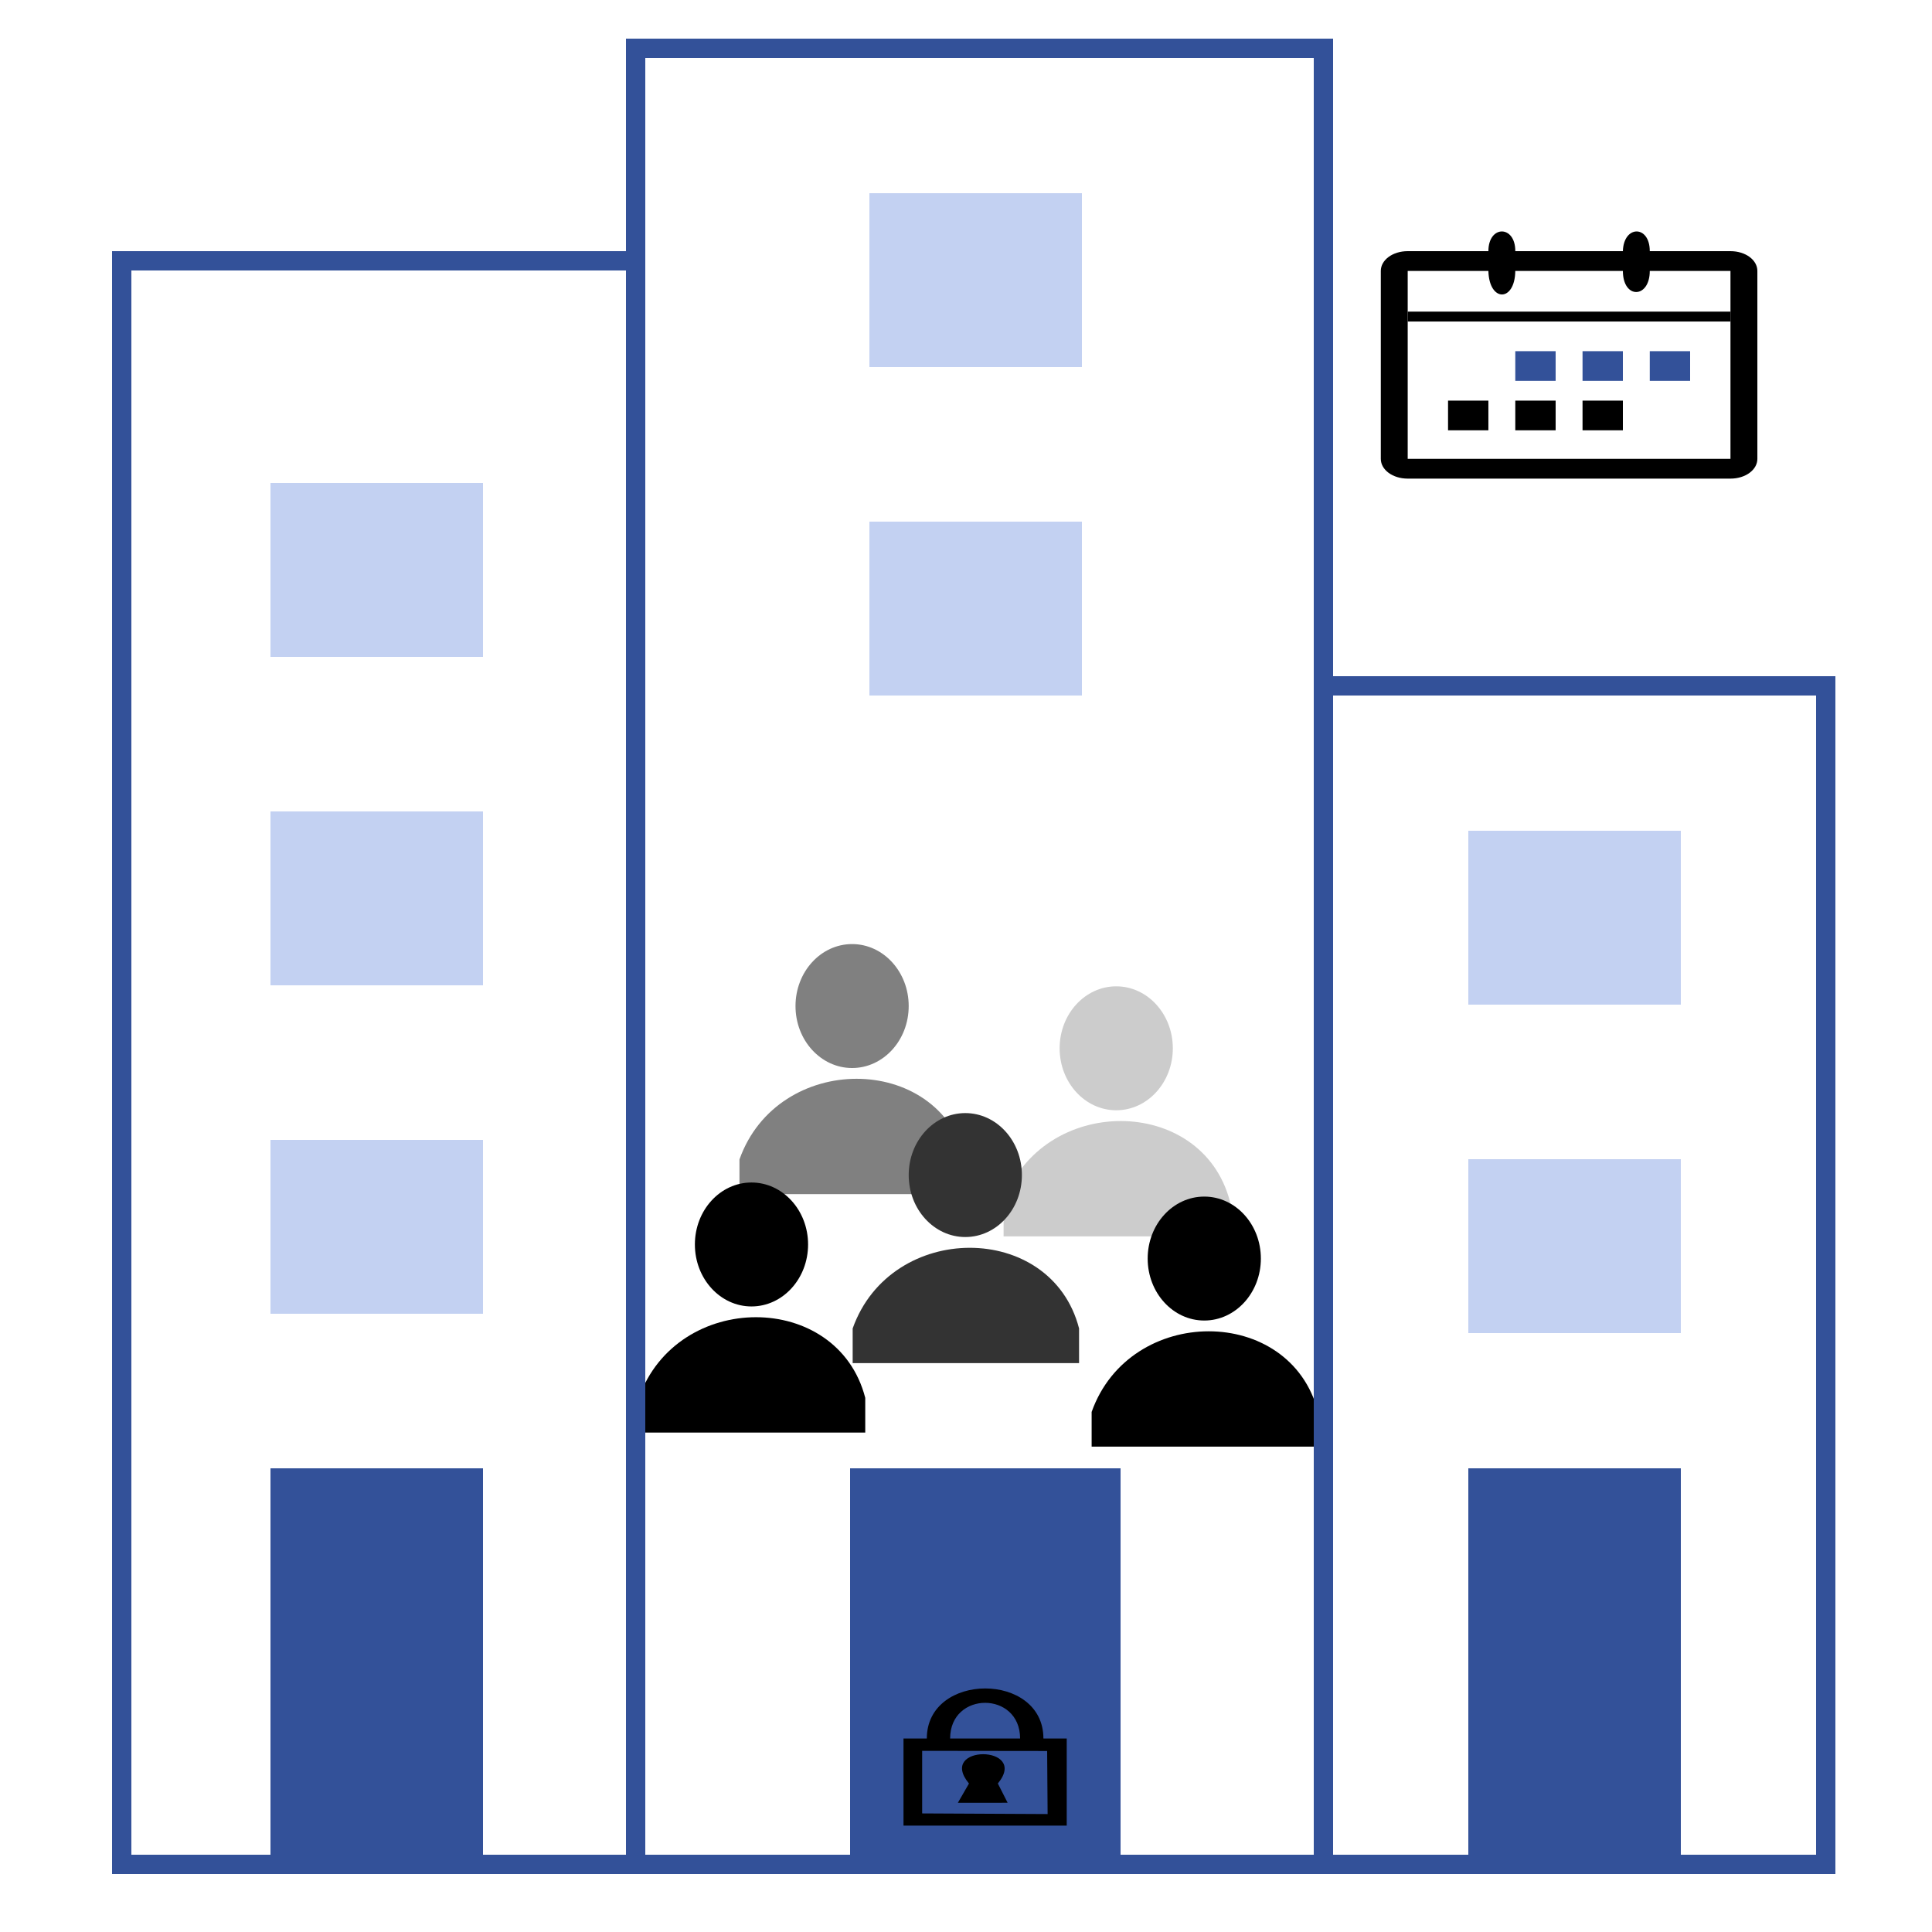 <?xml version="1.0" encoding="UTF-8" standalone="no"?>
<svg
   xmlns:osb="http://www.openswatchbook.org/uri/2009/osb"
   xmlns:dc="http://purl.org/dc/elements/1.1/"
   xmlns:cc="http://creativecommons.org/ns#"
   xmlns:rdf="http://www.w3.org/1999/02/22-rdf-syntax-ns#"
   xmlns:svg="http://www.w3.org/2000/svg"
   xmlns="http://www.w3.org/2000/svg"
   xmlns:sodipodi="http://sodipodi.sourceforge.net/DTD/sodipodi-0.dtd"
   xmlns:inkscape="http://www.inkscape.org/namespaces/inkscape"
   version="1.1"
   viewBox="0 0 1000 1000"
   id="svg899"
   sodipodi:docname="organization.svg"
   inkscape:version="1.0.2-2 (e86c870879, 2021-01-15)">
  <defs
     id="defs903">
    <linearGradient
       id="linearGradient24210"
       osb:paint="solid">
      <stop
         style="stop-color:#000000;stop-opacity:1;"
         offset="0"
         id="stop24208" />
    </linearGradient>
    <linearGradient
       id="linearGradient24204"
       osb:paint="solid">
      <stop
         style="stop-color:#7d1616;stop-opacity:1;"
         offset="0"
         id="stop24202" />
    </linearGradient>
    <linearGradient
       id="linearGradient24194"
       osb:paint="solid">
      <stop
         style="stop-color:#000000;stop-opacity:1;"
         offset="0"
         id="stop24192" />
    </linearGradient>
    <linearGradient
       id="linearGradient24186"
       osb:paint="solid">
      <stop
         style="stop-color:#000000;stop-opacity:1;"
         offset="0"
         id="stop24184" />
    </linearGradient>
    <linearGradient
       inkscape:swatch="solid"
       id="linearGradient10206">
      <stop
         id="stop10204"
         offset="0"
         style="stop-color:#7d1616;stop-opacity:1;" />
    </linearGradient>
    <pattern
       patternUnits="userSpaceOnUse"
       width="841.758"
       height="551.123"
       patternTransform="translate(-788.192,385.261)"
       id="pattern14844">
      <path
         d="M 362.647,0.101 56.675,3.186 c -18.753,0.189 -18.58,17.357 -18.58,17.357 0,0 0.357,133.31 2.85,184.793 0.745,15.142 17.899,12.949 17.899,12.949 l 113.506,-1.145 0.377,37.365 L 0,256.246 l 2.973,294.877 35.532,-0.358 -0.682,-67.66 765.919,-7.723 0.509,50.493 37.506,-0.378 -2.81,-278.719 -12.831,0.129 -0.173,-17.167 -70.081,0.404 0.183,18.177 -80.94,0.311 C 673.211,90.087 441.519,88.384 443.169,251.98 l -195.428,1.971 -0.377,-37.365 117.451,-1.487 c 13.821,0.164 13.686,-13.267 13.686,-13.267 L 376.638,17.028 C 376.465,-0.139 362.646,3.5553938e-5 362.646,3.5553938e-5 Z M 209.712,6.693 c 12.83,-0.23 12.913,7.949 0.18,8.078 -12.732,0.128 -12.913,-7.949 -0.18,-8.078 z M 57.835,20.344 362.821,17.268 364.684,202.071 59.698,205.147 Z M 658.335,249.608 460.933,251.599 C 461.563,118.278 656.95,112.268 658.335,249.608 Z m -460.323,-32.727 24.675,-0.249 0.377,37.365 -24.675,0.249 z m -161.146,73.332 765.949,-4.694 1.527,151.478 -765.929,6.713 z"
         id="path13727"
         style="stroke-width:0.998"
         inkscape:transform-center-x="-593.52427"
         inkscape:transform-center-y="46.769267" />
    </pattern>
    <pattern
       patternUnits="userSpaceOnUse"
       width="841.758"
       height="551.123"
       patternTransform="translate(-788.192,385.261)"
       id="pattern14844-1">
      <path
         d="M 362.647,0.101 56.675,3.186 c -18.753,0.189 -18.58,17.357 -18.58,17.357 0,0 0.357,133.31 2.85,184.793 0.745,15.142 17.899,12.949 17.899,12.949 l 113.506,-1.145 0.377,37.365 L 0,256.246 l 2.973,294.877 35.532,-0.358 -0.682,-67.66 765.919,-7.723 0.509,50.493 37.506,-0.378 -2.81,-278.719 -12.831,0.129 -0.173,-17.167 -70.081,0.404 0.183,18.177 -80.94,0.311 C 673.211,90.087 441.519,88.384 443.169,251.98 l -195.428,1.971 -0.377,-37.365 117.451,-1.487 c 13.821,0.164 13.686,-13.267 13.686,-13.267 L 376.638,17.028 C 376.465,-0.139 362.646,3.5553938e-5 362.646,3.5553938e-5 Z M 209.712,6.693 c 12.83,-0.23 12.913,7.949 0.18,8.078 -12.732,0.128 -12.913,-7.949 -0.18,-8.078 z M 57.835,20.344 362.821,17.268 364.684,202.071 59.698,205.147 Z M 658.335,249.608 460.933,251.599 C 461.563,118.278 656.95,112.268 658.335,249.608 Z m -460.323,-32.727 24.675,-0.249 0.377,37.365 -24.675,0.249 z m -161.146,73.332 765.949,-4.694 1.527,151.478 -765.929,6.713 z"
         id="path13727-0"
         style="stroke-width:0.998"
         inkscape:transform-center-x="-593.52427"
         inkscape:transform-center-y="46.769267" />
    </pattern>
    <inkscape:path-effect
       effect="powerstroke"
       id="path-effect2511"
       is_visible="true"
       offset_points="1,0.5"
       sort_points="true"
       interpolator_type="CubicBezierJohan"
       interpolator_beta="0.2"
       start_linecap_type="zerowidth"
       linejoin_type="extrp_arc"
       miter_limit="4"
       end_linecap_type="zerowidth" />
    <inkscape:path-effect
       effect="spiro"
       id="path-effect2509"
       is_visible="true" />
    <inkscape:path-effect
       end_linecap_type="zerowidth"
       miter_limit="4"
       linejoin_type="extrp_arc"
       start_linecap_type="zerowidth"
       interpolator_beta="0.2"
       interpolator_type="CubicBezierJohan"
       sort_points="true"
       offset_points="5,0.5"
       is_visible="true"
       id="path-effect1370"
       effect="powerstroke" />
    <inkscape:path-effect
       is_visible="true"
       id="path-effect1368"
       effect="spiro" />
    <marker
       inkscape:isstock="true"
       style="overflow:visible"
       id="Arrow1Lstart"
       refX="0.0"
       refY="0.0"
       orient="auto"
       inkscape:stockid="Arrow1Lstart">
      <path
         transform="scale(0.8) translate(12.5,0)"
         style="fill-rule:evenodd;stroke:#000000;stroke-width:1.0pt"
         d="M 0.0,0.0 L 5.0,-5.0 L -12.5,0.0 L 5.0,5.0 L 0.0,0.0 z "
         id="path1043-3" />
    </marker>
    <linearGradient
       osb:paint="solid"
       id="linearGradient1039">
      <stop
         id="stop1037"
         offset="0"
         style="stop-color:#000000;stop-opacity:1;" />
    </linearGradient>
    <inkscape:path-effect
       end_linecap_type="zerowidth"
       miter_limit="4"
       linejoin_type="extrp_arc"
       start_linecap_type="zerowidth"
       interpolator_beta="0.2"
       interpolator_type="CubicBezierJohan"
       sort_points="true"
       offset_points="1,0.5"
       is_visible="true"
       id="path-effect2511-7"
       effect="powerstroke" />
    <inkscape:path-effect
       is_visible="true"
       id="path-effect2509-8"
       effect="spiro" />
    <inkscape:path-effect
       end_linecap_type="zerowidth"
       miter_limit="4"
       linejoin_type="extrp_arc"
       start_linecap_type="zerowidth"
       interpolator_beta="0.2"
       interpolator_type="CubicBezierJohan"
       sort_points="true"
       offset_points="1,0.5"
       is_visible="true"
       id="path-effect2511-71"
       effect="powerstroke" />
    <inkscape:path-effect
       is_visible="true"
       id="path-effect2509-7"
       effect="spiro" />
    <inkscape:path-effect
       end_linecap_type="zerowidth"
       miter_limit="4"
       linejoin_type="extrp_arc"
       start_linecap_type="zerowidth"
       interpolator_beta="0.2"
       interpolator_type="CubicBezierJohan"
       sort_points="true"
       offset_points="5,0.5"
       is_visible="true"
       id="path-effect1370-6"
       effect="powerstroke" />
    <inkscape:path-effect
       is_visible="true"
       id="path-effect1368-0"
       effect="spiro" />
    <marker
       inkscape:isstock="true"
       style="overflow:visible"
       id="Arrow1Lstart-3"
       refX="0.0"
       refY="0.0"
       orient="auto"
       inkscape:stockid="Arrow1Lstart">
      <path
         transform="scale(0.8) translate(12.5,0)"
         style="fill-rule:evenodd;stroke:#000000;stroke-width:1.0pt"
         d="M 0.0,0.0 L 5.0,-5.0 L -12.5,0.0 L 5.0,5.0 L 0.0,0.0 z "
         id="path1043-8" />
    </marker>
    <inkscape:path-effect
       end_linecap_type="zerowidth"
       miter_limit="4"
       linejoin_type="extrp_arc"
       start_linecap_type="zerowidth"
       interpolator_beta="0.2"
       interpolator_type="CubicBezierJohan"
       sort_points="true"
       offset_points="1,0.5"
       is_visible="true"
       id="path-effect2511-8"
       effect="powerstroke" />
    <inkscape:path-effect
       is_visible="true"
       id="path-effect2509-39"
       effect="spiro" />
    <inkscape:path-effect
       effect="powerstroke"
       id="path-effect2511-5"
       is_visible="true"
       offset_points="1,0.5"
       sort_points="true"
       interpolator_type="CubicBezierJohan"
       interpolator_beta="0.2"
       start_linecap_type="zerowidth"
       linejoin_type="extrp_arc"
       miter_limit="4"
       end_linecap_type="zerowidth" />
    <inkscape:path-effect
       effect="spiro"
       id="path-effect2509-3"
       is_visible="true" />
    <inkscape:path-effect
       effect="powerstroke"
       id="path-effect2511-0"
       is_visible="true"
       offset_points="1,0.5"
       sort_points="true"
       interpolator_type="CubicBezierJohan"
       interpolator_beta="0.2"
       start_linecap_type="zerowidth"
       linejoin_type="extrp_arc"
       miter_limit="4"
       end_linecap_type="zerowidth" />
    <inkscape:path-effect
       effect="spiro"
       id="path-effect2509-6"
       is_visible="true" />
    <inkscape:path-effect
       effect="powerstroke"
       id="path-effect2511-6"
       is_visible="true"
       offset_points="1,0.5"
       sort_points="true"
       interpolator_type="CubicBezierJohan"
       interpolator_beta="0.2"
       start_linecap_type="zerowidth"
       linejoin_type="extrp_arc"
       miter_limit="4"
       end_linecap_type="zerowidth" />
    <inkscape:path-effect
       effect="spiro"
       id="path-effect2509-76"
       is_visible="true" />
    <inkscape:path-effect
       end_linecap_type="zerowidth"
       miter_limit="4"
       linejoin_type="extrp_arc"
       start_linecap_type="zerowidth"
       interpolator_beta="0.2"
       interpolator_type="CubicBezierJohan"
       sort_points="true"
       offset_points="5,0.5"
       is_visible="true"
       id="path-effect1370-4"
       effect="powerstroke" />
    <inkscape:path-effect
       is_visible="true"
       id="path-effect1368-5"
       effect="spiro" />
    <marker
       inkscape:isstock="true"
       style="overflow:visible"
       id="Arrow1Lstart-38"
       refX="0.0"
       refY="0.0"
       orient="auto"
       inkscape:stockid="Arrow1Lstart">
      <path
         transform="scale(0.8) translate(12.5,0)"
         style="fill-rule:evenodd;stroke:#000000;stroke-width:1.0pt"
         d="M 0.0,0.0 L 5.0,-5.0 L -12.5,0.0 L 5.0,5.0 L 0.0,0.0 z "
         id="path1043-0" />
    </marker>
    <linearGradient
       inkscape:swatch="solid"
       id="linearGradient1039-9">
      <stop
         id="stop1037-4"
         offset="0"
         style="stop-color:#000000;stop-opacity:1;" />
    </linearGradient>
    <inkscape:path-effect
       end_linecap_type="zerowidth"
       miter_limit="4"
       linejoin_type="extrp_arc"
       start_linecap_type="zerowidth"
       interpolator_beta="0.2"
       interpolator_type="CubicBezierJohan"
       sort_points="true"
       offset_points="1,0.5"
       is_visible="true"
       id="path-effect2511-7-6"
       effect="powerstroke" />
    <inkscape:path-effect
       is_visible="true"
       id="path-effect2509-8-7"
       effect="spiro" />
    <inkscape:path-effect
       end_linecap_type="zerowidth"
       miter_limit="4"
       linejoin_type="extrp_arc"
       start_linecap_type="zerowidth"
       interpolator_beta="0.2"
       interpolator_type="CubicBezierJohan"
       sort_points="true"
       offset_points="1,0.5"
       is_visible="true"
       id="path-effect2511-71-9"
       effect="powerstroke" />
    <inkscape:path-effect
       is_visible="true"
       id="path-effect2509-7-8"
       effect="spiro" />
    <inkscape:path-effect
       end_linecap_type="zerowidth"
       miter_limit="4"
       linejoin_type="extrp_arc"
       start_linecap_type="zerowidth"
       interpolator_beta="0.2"
       interpolator_type="CubicBezierJohan"
       sort_points="true"
       offset_points="5,0.5"
       is_visible="true"
       id="path-effect1370-6-5"
       effect="powerstroke" />
    <inkscape:path-effect
       is_visible="true"
       id="path-effect1368-0-6"
       effect="spiro" />
    <marker
       inkscape:isstock="true"
       style="overflow:visible"
       id="Arrow1Lstart-3-2"
       refX="0.0"
       refY="0.0"
       orient="auto"
       inkscape:stockid="Arrow1Lstart">
      <path
         transform="scale(0.8) translate(12.5,0)"
         style="fill-rule:evenodd;stroke:#000000;stroke-width:1.0pt"
         d="M 0.0,0.0 L 5.0,-5.0 L -12.5,0.0 L 5.0,5.0 L 0.0,0.0 z "
         id="path1043-8-5" />
    </marker>
    <inkscape:path-effect
       end_linecap_type="zerowidth"
       miter_limit="4"
       linejoin_type="extrp_arc"
       start_linecap_type="zerowidth"
       interpolator_beta="0.2"
       interpolator_type="CubicBezierJohan"
       sort_points="true"
       offset_points="1,0.5"
       is_visible="true"
       id="path-effect2511-8-1"
       effect="powerstroke" />
    <inkscape:path-effect
       is_visible="true"
       id="path-effect2509-39-7"
       effect="spiro" />
    <inkscape:path-effect
       effect="powerstroke"
       id="path-effect2511-5-0"
       is_visible="true"
       offset_points="1,0.5"
       sort_points="true"
       interpolator_type="CubicBezierJohan"
       interpolator_beta="0.2"
       start_linecap_type="zerowidth"
       linejoin_type="extrp_arc"
       miter_limit="4"
       end_linecap_type="zerowidth" />
    <inkscape:path-effect
       effect="spiro"
       id="path-effect2509-3-8"
       is_visible="true" />
    <inkscape:path-effect
       end_linecap_type="zerowidth"
       miter_limit="4"
       linejoin_type="extrp_arc"
       start_linecap_type="zerowidth"
       interpolator_beta="0.2"
       interpolator_type="CubicBezierJohan"
       sort_points="true"
       offset_points="1,0.5"
       is_visible="true"
       id="path-effect2511-84"
       effect="powerstroke" />
    <inkscape:path-effect
       is_visible="true"
       id="path-effect2509-5"
       effect="spiro" />
    <inkscape:path-effect
       end_linecap_type="zerowidth"
       miter_limit="4"
       linejoin_type="extrp_arc"
       start_linecap_type="zerowidth"
       interpolator_beta="0.2"
       interpolator_type="CubicBezierJohan"
       sort_points="true"
       offset_points="1,0.5"
       is_visible="true"
       id="path-effect2511-82"
       effect="powerstroke" />
    <inkscape:path-effect
       is_visible="true"
       id="path-effect2509-1"
       effect="spiro" />
    <inkscape:path-effect
       effect="powerstroke"
       id="path-effect1370-68"
       is_visible="true"
       offset_points="5,0.5"
       sort_points="true"
       interpolator_type="CubicBezierJohan"
       interpolator_beta="0.2"
       start_linecap_type="zerowidth"
       linejoin_type="extrp_arc"
       miter_limit="4"
       end_linecap_type="zerowidth" />
    <inkscape:path-effect
       effect="spiro"
       id="path-effect1368-7"
       is_visible="true" />
    <marker
       inkscape:stockid="Arrow1Lstart"
       orient="auto"
       refY="0.0"
       refX="0.0"
       id="Arrow1Lstart-7"
       style="overflow:visible"
       inkscape:isstock="true">
      <path
         id="path1043-9"
         d="M 0.0,0.0 L 5.0,-5.0 L -12.5,0.0 L 5.0,5.0 L 0.0,0.0 z "
         style="fill-rule:evenodd;stroke:#000000;stroke-width:1.0pt"
         transform="scale(0.8) translate(12.5,0)" />
    </marker>
    <inkscape:path-effect
       effect="powerstroke"
       id="path-effect2511-7-61"
       is_visible="true"
       offset_points="1,0.5"
       sort_points="true"
       interpolator_type="CubicBezierJohan"
       interpolator_beta="0.2"
       start_linecap_type="zerowidth"
       linejoin_type="extrp_arc"
       miter_limit="4"
       end_linecap_type="zerowidth" />
    <inkscape:path-effect
       effect="spiro"
       id="path-effect2509-8-2"
       is_visible="true" />
    <inkscape:path-effect
       effect="powerstroke"
       id="path-effect2511-71-1"
       is_visible="true"
       offset_points="1,0.5"
       sort_points="true"
       interpolator_type="CubicBezierJohan"
       interpolator_beta="0.2"
       start_linecap_type="zerowidth"
       linejoin_type="extrp_arc"
       miter_limit="4"
       end_linecap_type="zerowidth" />
    <inkscape:path-effect
       effect="spiro"
       id="path-effect2509-7-4"
       is_visible="true" />
    <inkscape:path-effect
       effect="powerstroke"
       id="path-effect1370-6-7"
       is_visible="true"
       offset_points="5,0.5"
       sort_points="true"
       interpolator_type="CubicBezierJohan"
       interpolator_beta="0.2"
       start_linecap_type="zerowidth"
       linejoin_type="extrp_arc"
       miter_limit="4"
       end_linecap_type="zerowidth" />
    <inkscape:path-effect
       effect="spiro"
       id="path-effect1368-0-3"
       is_visible="true" />
    <marker
       inkscape:stockid="Arrow1Lstart"
       orient="auto"
       refY="0.0"
       refX="0.0"
       id="Arrow1Lstart-3-20"
       style="overflow:visible"
       inkscape:isstock="true">
      <path
         id="path1043-8-8"
         d="M 0.0,0.0 L 5.0,-5.0 L -12.5,0.0 L 5.0,5.0 L 0.0,0.0 z "
         style="fill-rule:evenodd;stroke:#000000;stroke-width:1.0pt"
         transform="scale(0.8) translate(12.5,0)" />
    </marker>
    <inkscape:path-effect
       effect="powerstroke"
       id="path-effect2511-8-6"
       is_visible="true"
       offset_points="1,0.5"
       sort_points="true"
       interpolator_type="CubicBezierJohan"
       interpolator_beta="0.2"
       start_linecap_type="zerowidth"
       linejoin_type="extrp_arc"
       miter_limit="4"
       end_linecap_type="zerowidth" />
    <inkscape:path-effect
       effect="spiro"
       id="path-effect2509-39-3"
       is_visible="true" />
    <inkscape:path-effect
       end_linecap_type="zerowidth"
       miter_limit="4"
       linejoin_type="extrp_arc"
       start_linecap_type="zerowidth"
       interpolator_beta="0.2"
       interpolator_type="CubicBezierJohan"
       sort_points="true"
       offset_points="1,0.5"
       is_visible="true"
       id="path-effect2511-5-8"
       effect="powerstroke" />
    <inkscape:path-effect
       is_visible="true"
       id="path-effect2509-3-4"
       effect="spiro" />
    <inkscape:path-effect
       end_linecap_type="zerowidth"
       miter_limit="4"
       linejoin_type="extrp_arc"
       start_linecap_type="zerowidth"
       interpolator_beta="0.2"
       interpolator_type="CubicBezierJohan"
       sort_points="true"
       offset_points="1,0.5"
       is_visible="true"
       id="path-effect2511-51"
       effect="powerstroke" />
    <inkscape:path-effect
       is_visible="true"
       id="path-effect2509-9"
       effect="spiro" />
    <inkscape:path-effect
       effect="powerstroke"
       id="path-effect1370-3"
       is_visible="true"
       offset_points="5,0.5"
       sort_points="true"
       interpolator_type="CubicBezierJohan"
       interpolator_beta="0.2"
       start_linecap_type="zerowidth"
       linejoin_type="extrp_arc"
       miter_limit="4"
       end_linecap_type="zerowidth" />
    <inkscape:path-effect
       effect="spiro"
       id="path-effect1368-59"
       is_visible="true" />
    <marker
       inkscape:stockid="Arrow1Lstart"
       orient="auto"
       refY="0.0"
       refX="0.0"
       id="Arrow1Lstart-5"
       style="overflow:visible"
       inkscape:isstock="true">
      <path
         id="path1043-81"
         d="M 0.0,0.0 L 5.0,-5.0 L -12.5,0.0 L 5.0,5.0 L 0.0,0.0 z "
         style="fill-rule:evenodd;stroke:#000000;stroke-width:1.0pt"
         transform="scale(0.8) translate(12.5,0)" />
    </marker>
    <inkscape:path-effect
       effect="powerstroke"
       id="path-effect2511-7-9"
       is_visible="true"
       offset_points="1,0.5"
       sort_points="true"
       interpolator_type="CubicBezierJohan"
       interpolator_beta="0.2"
       start_linecap_type="zerowidth"
       linejoin_type="extrp_arc"
       miter_limit="4"
       end_linecap_type="zerowidth" />
    <inkscape:path-effect
       effect="spiro"
       id="path-effect2509-8-5"
       is_visible="true" />
    <inkscape:path-effect
       effect="powerstroke"
       id="path-effect2511-71-2"
       is_visible="true"
       offset_points="1,0.5"
       sort_points="true"
       interpolator_type="CubicBezierJohan"
       interpolator_beta="0.2"
       start_linecap_type="zerowidth"
       linejoin_type="extrp_arc"
       miter_limit="4"
       end_linecap_type="zerowidth" />
    <inkscape:path-effect
       effect="spiro"
       id="path-effect2509-7-43"
       is_visible="true" />
    <inkscape:path-effect
       effect="powerstroke"
       id="path-effect1370-6-76"
       is_visible="true"
       offset_points="5,0.5"
       sort_points="true"
       interpolator_type="CubicBezierJohan"
       interpolator_beta="0.2"
       start_linecap_type="zerowidth"
       linejoin_type="extrp_arc"
       miter_limit="4"
       end_linecap_type="zerowidth" />
    <inkscape:path-effect
       effect="spiro"
       id="path-effect1368-0-67"
       is_visible="true" />
    <marker
       inkscape:stockid="Arrow1Lstart"
       orient="auto"
       refY="0.0"
       refX="0.0"
       id="Arrow1Lstart-3-0"
       style="overflow:visible"
       inkscape:isstock="true">
      <path
         id="path1043-8-58"
         d="M 0.0,0.0 L 5.0,-5.0 L -12.5,0.0 L 5.0,5.0 L 0.0,0.0 z "
         style="fill-rule:evenodd;stroke:#000000;stroke-width:1.0pt"
         transform="scale(0.8) translate(12.5,0)" />
    </marker>
    <inkscape:path-effect
       effect="powerstroke"
       id="path-effect2511-8-4"
       is_visible="true"
       offset_points="1,0.5"
       sort_points="true"
       interpolator_type="CubicBezierJohan"
       interpolator_beta="0.2"
       start_linecap_type="zerowidth"
       linejoin_type="extrp_arc"
       miter_limit="4"
       end_linecap_type="zerowidth" />
    <inkscape:path-effect
       effect="spiro"
       id="path-effect2509-39-5"
       is_visible="true" />
    <inkscape:path-effect
       end_linecap_type="zerowidth"
       miter_limit="4"
       linejoin_type="extrp_arc"
       start_linecap_type="zerowidth"
       interpolator_beta="0.2"
       interpolator_type="CubicBezierJohan"
       sort_points="true"
       offset_points="1,0.5"
       is_visible="true"
       id="path-effect2511-5-81"
       effect="powerstroke" />
    <inkscape:path-effect
       is_visible="true"
       id="path-effect2509-3-0"
       effect="spiro" />
    <inkscape:path-effect
       effect="powerstroke"
       id="path-effect2511-4"
       is_visible="true"
       offset_points="1,0.5"
       sort_points="true"
       interpolator_type="CubicBezierJohan"
       interpolator_beta="0.2"
       start_linecap_type="zerowidth"
       linejoin_type="extrp_arc"
       miter_limit="4"
       end_linecap_type="zerowidth" />
    <inkscape:path-effect
       effect="spiro"
       id="path-effect2509-5-7"
       is_visible="true" />
    <inkscape:path-effect
       end_linecap_type="zerowidth"
       miter_limit="4"
       linejoin_type="extrp_arc"
       start_linecap_type="zerowidth"
       interpolator_beta="0.2"
       interpolator_type="CubicBezierJohan"
       sort_points="true"
       offset_points="5,0.5"
       is_visible="true"
       id="path-effect1370-4-6"
       effect="powerstroke" />
    <inkscape:path-effect
       is_visible="true"
       id="path-effect1368-3"
       effect="spiro" />
    <marker
       inkscape:isstock="true"
       style="overflow:visible"
       id="Arrow1Lstart-0"
       refX="0.0"
       refY="0.0"
       orient="auto"
       inkscape:stockid="Arrow1Lstart">
      <path
         transform="scale(0.8) translate(12.5,0)"
         style="fill-rule:evenodd;stroke:#000000;stroke-width:1.0pt"
         d="M 0.0,0.0 L 5.0,-5.0 L -12.5,0.0 L 5.0,5.0 L 0.0,0.0 z "
         id="path1043-9-1" />
    </marker>
    <inkscape:path-effect
       end_linecap_type="zerowidth"
       miter_limit="4"
       linejoin_type="extrp_arc"
       start_linecap_type="zerowidth"
       interpolator_beta="0.2"
       interpolator_type="CubicBezierJohan"
       sort_points="true"
       offset_points="1,0.5"
       is_visible="true"
       id="path-effect2511-7-1"
       effect="powerstroke" />
    <inkscape:path-effect
       is_visible="true"
       id="path-effect2509-8-1"
       effect="spiro" />
    <inkscape:path-effect
       end_linecap_type="zerowidth"
       miter_limit="4"
       linejoin_type="extrp_arc"
       start_linecap_type="zerowidth"
       interpolator_beta="0.2"
       interpolator_type="CubicBezierJohan"
       sort_points="true"
       offset_points="1,0.5"
       is_visible="true"
       id="path-effect2511-71-5"
       effect="powerstroke" />
    <inkscape:path-effect
       is_visible="true"
       id="path-effect2509-7-5"
       effect="spiro" />
    <inkscape:path-effect
       end_linecap_type="zerowidth"
       miter_limit="4"
       linejoin_type="extrp_arc"
       start_linecap_type="zerowidth"
       interpolator_beta="0.2"
       interpolator_type="CubicBezierJohan"
       sort_points="true"
       offset_points="5,0.5"
       is_visible="true"
       id="path-effect1370-6-7-5"
       effect="powerstroke" />
    <inkscape:path-effect
       is_visible="true"
       id="path-effect1368-0-5"
       effect="spiro" />
    <marker
       inkscape:isstock="true"
       style="overflow:visible"
       id="Arrow1Lstart-3-2-0"
       refX="0.0"
       refY="0.0"
       orient="auto"
       inkscape:stockid="Arrow1Lstart">
      <path
         transform="scale(0.8) translate(12.5,0)"
         style="fill-rule:evenodd;stroke:#000000;stroke-width:1.0pt"
         d="M 0.0,0.0 L 5.0,-5.0 L -12.5,0.0 L 5.0,5.0 L 0.0,0.0 z "
         id="path1043-8-4" />
    </marker>
    <inkscape:path-effect
       end_linecap_type="zerowidth"
       miter_limit="4"
       linejoin_type="extrp_arc"
       start_linecap_type="zerowidth"
       interpolator_beta="0.2"
       interpolator_type="CubicBezierJohan"
       sort_points="true"
       offset_points="1,0.5"
       is_visible="true"
       id="path-effect2511-8-7"
       effect="powerstroke" />
    <inkscape:path-effect
       is_visible="true"
       id="path-effect2509-39-0"
       effect="spiro" />
    <inkscape:path-effect
       effect="powerstroke"
       id="path-effect2511-5-3"
       is_visible="true"
       offset_points="1,0.5"
       sort_points="true"
       interpolator_type="CubicBezierJohan"
       interpolator_beta="0.2"
       start_linecap_type="zerowidth"
       linejoin_type="extrp_arc"
       miter_limit="4"
       end_linecap_type="zerowidth" />
    <inkscape:path-effect
       effect="spiro"
       id="path-effect2509-3-3"
       is_visible="true" />
    <inkscape:path-effect
       end_linecap_type="zerowidth"
       miter_limit="4"
       linejoin_type="extrp_arc"
       start_linecap_type="zerowidth"
       interpolator_beta="0.2"
       interpolator_type="CubicBezierJohan"
       sort_points="true"
       offset_points="1,0.5"
       is_visible="true"
       id="path-effect2511-0-7"
       effect="powerstroke" />
    <inkscape:path-effect
       is_visible="true"
       id="path-effect2509-6-6"
       effect="spiro" />
    <inkscape:path-effect
       effect="powerstroke"
       id="path-effect2511-6-6"
       is_visible="true"
       offset_points="1,0.5"
       sort_points="true"
       interpolator_type="CubicBezierJohan"
       interpolator_beta="0.2"
       start_linecap_type="zerowidth"
       linejoin_type="extrp_arc"
       miter_limit="4"
       end_linecap_type="zerowidth" />
    <inkscape:path-effect
       effect="spiro"
       id="path-effect2509-4"
       is_visible="true" />
    <symbol
       id="UpArrow">
      <title
         id="title5116">Up Arrow</title>
      <path
         id="path5118"
         style="stroke:none"
         d="M 36,9 58,31 58,46 42,30 42,62 30,62 30,30 14,46 14,31 z" />
    </symbol>
    <linearGradient
       id="linearGradient10206-4"
       osb:paint="solid">
      <stop
         style="stop-color:#7d1616;stop-opacity:1;"
         offset="0"
         id="stop10204-9" />
    </linearGradient>
    <inkscape:path-effect
       effect="powerstroke"
       id="path-effect2511-9"
       is_visible="true"
       offset_points="1,0.5"
       sort_points="true"
       interpolator_type="CubicBezierJohan"
       interpolator_beta="0.2"
       start_linecap_type="zerowidth"
       linejoin_type="extrp_arc"
       miter_limit="4"
       end_linecap_type="zerowidth" />
    <inkscape:path-effect
       effect="spiro"
       id="path-effect2509-91"
       is_visible="true" />
    <inkscape:path-effect
       end_linecap_type="zerowidth"
       miter_limit="4"
       linejoin_type="extrp_arc"
       start_linecap_type="zerowidth"
       interpolator_beta="0.2"
       interpolator_type="CubicBezierJohan"
       sort_points="true"
       offset_points="5,0.5"
       is_visible="true"
       id="path-effect1370-0"
       effect="powerstroke" />
    <inkscape:path-effect
       is_visible="true"
       id="path-effect1368-1"
       effect="spiro" />
    <marker
       inkscape:isstock="true"
       style="overflow:visible"
       id="Arrow1Lstart-30"
       refX="0.0"
       refY="0.0"
       orient="auto"
       inkscape:stockid="Arrow1Lstart">
      <path
         transform="scale(0.8) translate(12.5,0)"
         style="fill-rule:evenodd;stroke:#000000;stroke-width:1.0pt"
         d="M 0.0,0.0 L 5.0,-5.0 L -12.5,0.0 L 5.0,5.0 L 0.0,0.0 z "
         id="path1043" />
    </marker>
    <inkscape:path-effect
       end_linecap_type="zerowidth"
       miter_limit="4"
       linejoin_type="extrp_arc"
       start_linecap_type="zerowidth"
       interpolator_beta="0.2"
       interpolator_type="CubicBezierJohan"
       sort_points="true"
       offset_points="1,0.5"
       is_visible="true"
       id="path-effect2511-7-91"
       effect="powerstroke" />
    <inkscape:path-effect
       is_visible="true"
       id="path-effect2509-8-78"
       effect="spiro" />
    <inkscape:path-effect
       end_linecap_type="zerowidth"
       miter_limit="4"
       linejoin_type="extrp_arc"
       start_linecap_type="zerowidth"
       interpolator_beta="0.2"
       interpolator_type="CubicBezierJohan"
       sort_points="true"
       offset_points="1,0.5"
       is_visible="true"
       id="path-effect2511-71-6"
       effect="powerstroke" />
    <inkscape:path-effect
       is_visible="true"
       id="path-effect2509-7-1"
       effect="spiro" />
    <inkscape:path-effect
       end_linecap_type="zerowidth"
       miter_limit="4"
       linejoin_type="extrp_arc"
       start_linecap_type="zerowidth"
       interpolator_beta="0.2"
       interpolator_type="CubicBezierJohan"
       sort_points="true"
       offset_points="5,0.5"
       is_visible="true"
       id="path-effect1370-6-6"
       effect="powerstroke" />
    <inkscape:path-effect
       is_visible="true"
       id="path-effect1368-0-4"
       effect="spiro" />
    <marker
       inkscape:isstock="true"
       style="overflow:visible"
       id="Arrow1Lstart-3-28"
       refX="0.0"
       refY="0.0"
       orient="auto"
       inkscape:stockid="Arrow1Lstart">
      <path
         transform="scale(0.8) translate(12.5,0)"
         style="fill-rule:evenodd;stroke:#000000;stroke-width:1.0pt"
         d="M 0.0,0.0 L 5.0,-5.0 L -12.5,0.0 L 5.0,5.0 L 0.0,0.0 z "
         id="path1043-8-9" />
    </marker>
    <inkscape:path-effect
       end_linecap_type="zerowidth"
       miter_limit="4"
       linejoin_type="extrp_arc"
       start_linecap_type="zerowidth"
       interpolator_beta="0.2"
       interpolator_type="CubicBezierJohan"
       sort_points="true"
       offset_points="1,0.5"
       is_visible="true"
       id="path-effect2511-8-11"
       effect="powerstroke" />
    <inkscape:path-effect
       is_visible="true"
       id="path-effect2509-39-09"
       effect="spiro" />
    <inkscape:path-effect
       effect="powerstroke"
       id="path-effect2511-5-5"
       is_visible="true"
       offset_points="1,0.5"
       sort_points="true"
       interpolator_type="CubicBezierJohan"
       interpolator_beta="0.2"
       start_linecap_type="zerowidth"
       linejoin_type="extrp_arc"
       miter_limit="4"
       end_linecap_type="zerowidth" />
    <inkscape:path-effect
       effect="spiro"
       id="path-effect2509-3-1"
       is_visible="true" />
    <inkscape:path-effect
       effect="powerstroke"
       id="path-effect2511-67"
       is_visible="true"
       offset_points="1,0.5"
       sort_points="true"
       interpolator_type="CubicBezierJohan"
       interpolator_beta="0.2"
       start_linecap_type="zerowidth"
       linejoin_type="extrp_arc"
       miter_limit="4"
       end_linecap_type="zerowidth" />
    <inkscape:path-effect
       effect="spiro"
       id="path-effect2509-82"
       is_visible="true" />
    <inkscape:path-effect
       end_linecap_type="zerowidth"
       miter_limit="4"
       linejoin_type="extrp_arc"
       start_linecap_type="zerowidth"
       interpolator_beta="0.2"
       interpolator_type="CubicBezierJohan"
       sort_points="true"
       offset_points="5,0.5"
       is_visible="true"
       id="path-effect1370-1"
       effect="powerstroke" />
    <inkscape:path-effect
       is_visible="true"
       id="path-effect1368-05"
       effect="spiro" />
    <marker
       inkscape:isstock="true"
       style="overflow:visible"
       id="Arrow1Lstart-35"
       refX="0.0"
       refY="0.0"
       orient="auto"
       inkscape:stockid="Arrow1Lstart">
      <path
         transform="scale(0.8) translate(12.5,0)"
         style="fill-rule:evenodd;stroke:#000000;stroke-width:1.0pt"
         d="M 0.0,0.0 L 5.0,-5.0 L -12.5,0.0 L 5.0,5.0 L 0.0,0.0 z "
         id="path1043-6" />
    </marker>
    <inkscape:path-effect
       end_linecap_type="zerowidth"
       miter_limit="4"
       linejoin_type="extrp_arc"
       start_linecap_type="zerowidth"
       interpolator_beta="0.2"
       interpolator_type="CubicBezierJohan"
       sort_points="true"
       offset_points="1,0.5"
       is_visible="true"
       id="path-effect2511-7-7"
       effect="powerstroke" />
    <inkscape:path-effect
       is_visible="true"
       id="path-effect2509-8-29"
       effect="spiro" />
    <inkscape:path-effect
       end_linecap_type="zerowidth"
       miter_limit="4"
       linejoin_type="extrp_arc"
       start_linecap_type="zerowidth"
       interpolator_beta="0.2"
       interpolator_type="CubicBezierJohan"
       sort_points="true"
       offset_points="1,0.5"
       is_visible="true"
       id="path-effect2511-71-0"
       effect="powerstroke" />
    <inkscape:path-effect
       is_visible="true"
       id="path-effect2509-7-81"
       effect="spiro" />
    <inkscape:path-effect
       end_linecap_type="zerowidth"
       miter_limit="4"
       linejoin_type="extrp_arc"
       start_linecap_type="zerowidth"
       interpolator_beta="0.2"
       interpolator_type="CubicBezierJohan"
       sort_points="true"
       offset_points="5,0.5"
       is_visible="true"
       id="path-effect1370-6-70"
       effect="powerstroke" />
    <inkscape:path-effect
       is_visible="true"
       id="path-effect1368-0-0"
       effect="spiro" />
    <marker
       inkscape:isstock="true"
       style="overflow:visible"
       id="Arrow1Lstart-3-7"
       refX="0.0"
       refY="0.0"
       orient="auto"
       inkscape:stockid="Arrow1Lstart">
      <path
         transform="scale(0.8) translate(12.5,0)"
         style="fill-rule:evenodd;stroke:#000000;stroke-width:1.0pt"
         d="M 0.0,0.0 L 5.0,-5.0 L -12.5,0.0 L 5.0,5.0 L 0.0,0.0 z "
         id="path1043-8-3" />
    </marker>
    <inkscape:path-effect
       end_linecap_type="zerowidth"
       miter_limit="4"
       linejoin_type="extrp_arc"
       start_linecap_type="zerowidth"
       interpolator_beta="0.2"
       interpolator_type="CubicBezierJohan"
       sort_points="true"
       offset_points="1,0.5"
       is_visible="true"
       id="path-effect2511-8-9"
       effect="powerstroke" />
    <inkscape:path-effect
       is_visible="true"
       id="path-effect2509-39-77"
       effect="spiro" />
    <inkscape:path-effect
       effect="powerstroke"
       id="path-effect2511-5-4"
       is_visible="true"
       offset_points="1,0.5"
       sort_points="true"
       interpolator_type="CubicBezierJohan"
       interpolator_beta="0.2"
       start_linecap_type="zerowidth"
       linejoin_type="extrp_arc"
       miter_limit="4"
       end_linecap_type="zerowidth" />
    <inkscape:path-effect
       effect="spiro"
       id="path-effect2509-3-9"
       is_visible="true" />
    <inkscape:path-effect
       effect="powerstroke"
       id="path-effect2511-72"
       is_visible="true"
       offset_points="1,0.5"
       sort_points="true"
       interpolator_type="CubicBezierJohan"
       interpolator_beta="0.2"
       start_linecap_type="zerowidth"
       linejoin_type="extrp_arc"
       miter_limit="4"
       end_linecap_type="zerowidth" />
    <inkscape:path-effect
       effect="spiro"
       id="path-effect2509-2"
       is_visible="true" />
    <inkscape:path-effect
       end_linecap_type="zerowidth"
       miter_limit="4"
       linejoin_type="extrp_arc"
       start_linecap_type="zerowidth"
       interpolator_beta="0.2"
       interpolator_type="CubicBezierJohan"
       sort_points="true"
       offset_points="5,0.5"
       is_visible="true"
       id="path-effect1370-8"
       effect="powerstroke" />
    <inkscape:path-effect
       is_visible="true"
       id="path-effect1368-4"
       effect="spiro" />
    <marker
       inkscape:isstock="true"
       style="overflow:visible"
       id="Arrow1Lstart-6"
       refX="0.0"
       refY="0.0"
       orient="auto"
       inkscape:stockid="Arrow1Lstart">
      <path
         transform="scale(0.8) translate(12.5,0)"
         style="fill-rule:evenodd;stroke:#000000;stroke-width:1.0pt"
         d="M 0.0,0.0 L 5.0,-5.0 L -12.5,0.0 L 5.0,5.0 L 0.0,0.0 z "
         id="path1043-4" />
    </marker>
    <inkscape:path-effect
       end_linecap_type="zerowidth"
       miter_limit="4"
       linejoin_type="extrp_arc"
       start_linecap_type="zerowidth"
       interpolator_beta="0.2"
       interpolator_type="CubicBezierJohan"
       sort_points="true"
       offset_points="1,0.5"
       is_visible="true"
       id="path-effect2511-7-5"
       effect="powerstroke" />
    <inkscape:path-effect
       is_visible="true"
       id="path-effect2509-8-9"
       effect="spiro" />
    <inkscape:path-effect
       end_linecap_type="zerowidth"
       miter_limit="4"
       linejoin_type="extrp_arc"
       start_linecap_type="zerowidth"
       interpolator_beta="0.2"
       interpolator_type="CubicBezierJohan"
       sort_points="true"
       offset_points="1,0.5"
       is_visible="true"
       id="path-effect2511-71-97"
       effect="powerstroke" />
    <inkscape:path-effect
       is_visible="true"
       id="path-effect2509-7-58"
       effect="spiro" />
    <inkscape:path-effect
       end_linecap_type="zerowidth"
       miter_limit="4"
       linejoin_type="extrp_arc"
       start_linecap_type="zerowidth"
       interpolator_beta="0.2"
       interpolator_type="CubicBezierJohan"
       sort_points="true"
       offset_points="5,0.5"
       is_visible="true"
       id="path-effect1370-6-63"
       effect="powerstroke" />
    <inkscape:path-effect
       is_visible="true"
       id="path-effect1368-0-7"
       effect="spiro" />
    <marker
       inkscape:isstock="true"
       style="overflow:visible"
       id="Arrow1Lstart-3-8"
       refX="0.0"
       refY="0.0"
       orient="auto"
       inkscape:stockid="Arrow1Lstart">
      <path
         transform="scale(0.8) translate(12.5,0)"
         style="fill-rule:evenodd;stroke:#000000;stroke-width:1.0pt"
         d="M 0.0,0.0 L 5.0,-5.0 L -12.5,0.0 L 5.0,5.0 L 0.0,0.0 z "
         id="path1043-8-1" />
    </marker>
    <inkscape:path-effect
       end_linecap_type="zerowidth"
       miter_limit="4"
       linejoin_type="extrp_arc"
       start_linecap_type="zerowidth"
       interpolator_beta="0.2"
       interpolator_type="CubicBezierJohan"
       sort_points="true"
       offset_points="1,0.5"
       is_visible="true"
       id="path-effect2511-8-0"
       effect="powerstroke" />
    <inkscape:path-effect
       is_visible="true"
       id="path-effect2509-39-1"
       effect="spiro" />
    <inkscape:path-effect
       effect="powerstroke"
       id="path-effect2511-5-7"
       is_visible="true"
       offset_points="1,0.5"
       sort_points="true"
       interpolator_type="CubicBezierJohan"
       interpolator_beta="0.2"
       start_linecap_type="zerowidth"
       linejoin_type="extrp_arc"
       miter_limit="4"
       end_linecap_type="zerowidth" />
    <inkscape:path-effect
       effect="spiro"
       id="path-effect2509-3-6"
       is_visible="true" />
  </defs>
  <sodipodi:namedview
     pagecolor="#ffffff"
     bordercolor="#666666"
     borderopacity="1"
     objecttolerance="10"
     gridtolerance="10"
     guidetolerance="10"
     inkscape:pageopacity="0"
     inkscape:pageshadow="2"
     inkscape:window-width="2560"
     inkscape:window-height="1336"
     id="namedview901"
     showgrid="true"
     inkscape:zoom="1.27"
     inkscape:cx="325.64293"
     inkscape:cy="464.5074"
     inkscape:window-x="-8"
     inkscape:window-y="-8"
     inkscape:window-maximized="1"
     inkscape:current-layer="svg899"
     inkscape:document-rotation="0">
    <inkscape:grid
       type="xygrid"
       id="grid912" />
  </sodipodi:namedview>
  <g
     id="g935"
     transform="matrix(0.464,0,0,0.569,615.255,294.638)" />
  <g
     id="g24082"
     transform="matrix(0.651,0,0,0.729,317.65,24.165)">
    <g
       style="fill:#808080"
       transform="matrix(0.225,0,0,0.22,-462.5,821.081)"
       id="g887-1">
      <g
         style="fill:#808080"
         transform="translate(2400,-948.018)"
         id="g932-2">
        <path
           style="fill:#808080"
           id="path873-1"
           d="M 900,807 V 919 H 100 V 807 c 135,-347 702,-347 800,0 z"
           inkscape:connector-curvature="0" />
        <circle
           style="fill:#808080"
           id="circle875-7"
           r="200"
           cy="312"
           cx="498" />
      </g>
    </g>
    <g
       style="fill:#cccccc"
       transform="matrix(0.225,0,0,0.22,-252.5,851.081)"
       id="g887-1-2">
      <g
         style="fill:#cccccc"
         transform="translate(2400,-948.018)"
         id="g932-2-7">
        <path
           style="fill:#cccccc"
           id="path873-1-9"
           d="M 900,807 V 919 H 100 V 807 c 135,-347 702,-347 800,0 z"
           inkscape:connector-curvature="0" />
        <circle
           style="fill:#cccccc"
           id="circle875-7-3"
           r="200"
           cy="312"
           cx="498" />
      </g>
    </g>
    <g
       style="fill:#333333"
       transform="matrix(0.225,0,0,0.22,-372.5,941.081)"
       id="g887-1-2-5">
      <g
         style="fill:#333333"
         transform="translate(2400,-948.018)"
         id="g932-2-7-9">
        <path
           style="fill:#333333"
           id="path873-1-9-0"
           d="M 900,807 V 919 H 100 V 807 c 135,-347 702,-347 800,0 z"
           inkscape:connector-curvature="0" />
        <circle
           style="fill:#333333"
           id="circle875-7-3-0"
           r="200"
           cy="312"
           cx="498" />
      </g>
    </g>
    <g
       transform="matrix(0.225,0,0,0.22,-382.5,601.081)"
       id="g887-5">
      <g
         transform="translate(1688.889,821.458)"
         id="g932-0">
        <path
           id="path873-2"
           d="M 900,807 V 919 H 100 V 807 c 135,-347 702,-347 800,0 z"
           inkscape:connector-curvature="0" />
        <circle
           id="circle875-8"
           r="200"
           cy="312"
           cx="498" />
      </g>
    </g>
    <g
       transform="matrix(0.225,0,0,0.22,-22.5,611.081)"
       id="g887">
      <g
         transform="translate(1688.889,821.458)"
         id="g932">
        <path
           id="path873"
           d="M 900,807 V 919 H 100 V 807 c 135,-347 702,-347 800,0 z"
           inkscape:connector-curvature="0" />
        <circle
           id="circle875"
           r="200"
           cy="312"
           cx="498" />
      </g>
    </g>
  </g>
  <path
     inkscape:connector-curvature="0"
     d="M -389.998,-546.175"
     id="path1272"
     style="stroke-width:0.386" />
  <path
     inkscape:connector-curvature="0"
     d="M -389.998,-491.288"
     id="path1274"
     style="stroke-width:0.386" />
  <rect
     style="opacity:0;fill:#ff2a2a;fill-opacity:1;fill-rule:nonzero;stroke:#993333;stroke-width:12.472;stroke-linejoin:miter;stroke-miterlimit:4;stroke-dasharray:none;stroke-dashoffset:0;stroke-opacity:1"
     id="rect2256-2"
     width="111.019"
     height="66.28"
     x="-1419.738"
     y="-487.698" />
  <rect
     style="opacity:0;fill:#ff2a2a;fill-opacity:1;fill-rule:nonzero;stroke:#993333;stroke-width:12.472;stroke-linejoin:miter;stroke-miterlimit:4;stroke-dasharray:none;stroke-dashoffset:0;stroke-opacity:1"
     id="rect2258-0"
     width="115.99"
     height="68.766"
     x="-1399.854"
     y="-520.838" />
  <g
     id="g18026"
     transform="translate(-1386.658,-74.286)" />
  <path
     inkscape:connector-curvature="0"
     d="M 1155.96,178.121"
     id="path1272-9"
     style="stroke-width:0.386" />
  <path
     inkscape:connector-curvature="0"
     d="M 1155.96,233.008"
     id="path1274-0"
     style="stroke-width:0.386" />
  <g
     style="stroke-width:0.04"
     id="g879-8-4-6"
     transform="matrix(1.138,0,0,1.135,958.759,-395.783)" />
  <rect
     y="368.372"
     x="-119.292"
     height="66.28"
     width="111.019"
     id="rect2256"
     style="opacity:0;fill:#ff2a2a;fill-opacity:1;fill-rule:nonzero;stroke:#993333;stroke-width:12.472;stroke-linejoin:miter;stroke-miterlimit:4;stroke-dasharray:none;stroke-dashoffset:0;stroke-opacity:1" />
  <rect
     y="335.232"
     x="-99.408"
     height="68.766"
     width="115.99"
     id="rect2258"
     style="opacity:0;fill:#ff2a2a;fill-opacity:1;fill-rule:nonzero;stroke:#993333;stroke-width:12.472;stroke-linejoin:miter;stroke-miterlimit:4;stroke-dasharray:none;stroke-dashoffset:0;stroke-opacity:1" />
  <rect
     y="131.006"
     x="-1135.448"
     height="34.797"
     width="44.739"
     id="rect2254"
     style="opacity:0;fill:#ff2a2a;fill-opacity:1;fill-rule:nonzero;stroke:#993333;stroke-width:12.472;stroke-linejoin:miter;stroke-miterlimit:4;stroke-dasharray:none;stroke-dashoffset:0;stroke-opacity:1" />
  <rect
     y="91.238"
     x="-1149.532"
     height="66.28"
     width="111.019"
     id="rect2256-3"
     style="opacity:0;fill:#ff2a2a;fill-opacity:1;fill-rule:nonzero;stroke:#993333;stroke-width:12.472;stroke-linejoin:miter;stroke-miterlimit:4;stroke-dasharray:none;stroke-dashoffset:0;stroke-opacity:1" />
  <rect
     y="58.098"
     x="-1129.648"
     height="68.766"
     width="115.99"
     id="rect2258-5"
     style="opacity:0;fill:#ff2a2a;fill-opacity:1;fill-rule:nonzero;stroke:#993333;stroke-width:12.472;stroke-linejoin:miter;stroke-miterlimit:4;stroke-dasharray:none;stroke-dashoffset:0;stroke-opacity:1" />
  <rect
     y="-867.628"
     x="-2319.292"
     height="66.28"
     width="111.019"
     id="rect2256-1"
     style="opacity:0;fill:#ff2a2a;fill-opacity:1;fill-rule:nonzero;stroke:#993333;stroke-width:12.472;stroke-linejoin:miter;stroke-miterlimit:4;stroke-dasharray:none;stroke-dashoffset:0;stroke-opacity:1" />
  <rect
     y="-900.768"
     x="-2299.408"
     height="68.766"
     width="115.99"
     id="rect2258-4"
     style="opacity:0;fill:#ff2a2a;fill-opacity:1;fill-rule:nonzero;stroke:#993333;stroke-width:12.472;stroke-linejoin:miter;stroke-miterlimit:4;stroke-dasharray:none;stroke-dashoffset:0;stroke-opacity:1" />
  <path
     style="stroke-width:0.171"
     id="path4459-9"
     d="m 895.688,130 h -41.766 c 0.02,-13.601 -13.524,-13.601 -13.922,0 h -55.688 c 0.06,-13.601 -13.922,-13.601 -13.922,0 h -41.766 c -7.757,0 -13.922,4.534 -13.922,10.237 v 97.255 c 0,5.704 6.166,10.237 13.922,10.237 h 167.065 c 7.757,0 13.922,-4.534 13.922,-10.237 V 140.237 C 909.611,134.534 903.445,130 895.688,130 m 0,107.492 H 728.623 v -97.255 h 41.766 c 0.398,16.234 13.723,16.234 13.922,0 H 840 c 0.016,14.771 13.922,14.332 13.922,0 h 41.766 z"
     inkscape:connector-curvature="0" />
  <path
     style="stroke-width:0.171"
     id="path4461-4"
     d="m 728.623,161.297 h 167.065 v 5.119 H 728.623 Z"
     inkscape:connector-curvature="0" />
  <path
     style="stroke-width:0.171"
     id="path4463-9"
     d="m 749.506,207.365 h 20.883 v 15.356 h -20.883 z"
     inkscape:connector-curvature="0" />
  <path
     style="stroke-width:0.171"
     id="path4465-5"
     d="m 784.312,207.365 h 20.883 v 15.356 h -20.883 z"
     inkscape:connector-curvature="0" />
  <path
     style="stroke-width:0.171"
     id="path4467-9"
     d="M 819.117,207.365 H 840 v 15.356 h -20.883 z"
     inkscape:connector-curvature="0" />
  <path
     style="fill:#335199;fill-opacity:1;stroke-width:0.171"
     id="path4469-7"
     d="M 819.117,181.772 H 840 v 15.356 h -20.883 z"
     inkscape:connector-curvature="0" />
  <path
     style="fill:#335199;fill-opacity:1;stroke-width:0.171"
     id="path4471-7"
     d="m 784.312,181.772 h 20.883 v 15.356 h -20.883 z"
     inkscape:connector-curvature="0" />
  <path
     id="path4473-9"
     style="fill:#335199;fill-opacity:1;stroke-width:0.171"
     d="m 853.922,181.772 h 20.883 v 15.356 h -20.883 z"
     inkscape:connector-curvature="0" />
  <rect
     style="opacity:1;fill:#335199;fill-opacity:1;fill-rule:nonzero;stroke-width:9.747;stroke-miterlimit:4;stroke-dasharray:none"
     id="rect24214"
     width="10"
     height="950"
     x="324"
     y="20" />
  <rect
     style="opacity:1;fill:#335199;fill-opacity:1;fill-rule:nonzero;stroke-width:9.11;stroke-miterlimit:4;stroke-dasharray:none"
     id="rect24214-0"
     width="10"
     height="830"
     x="58"
     y="140" />
  <rect
     style="opacity:1;fill:#335199;fill-opacity:1;fill-rule:nonzero;stroke-width:9.747;stroke-miterlimit:4;stroke-dasharray:none"
     id="rect24214-7"
     width="10"
     height="950"
     x="680"
     y="20" />
  <rect
     style="opacity:1;fill:#335199;fill-opacity:1;fill-rule:nonzero;stroke-width:7.874;stroke-miterlimit:4;stroke-dasharray:none"
     id="rect24214-7-2"
     width="10"
     height="620"
     x="940"
     y="350" />
  <rect
     style="opacity:1;fill:#335199;fill-opacity:1;fill-rule:nonzero;stroke-width:5.215;stroke-miterlimit:4;stroke-dasharray:none"
     id="rect24214-0-3"
     width="10"
     height="272"
     x="130"
     y="-330"
     transform="rotate(90)" />
  <rect
     style="opacity:1;fill:#335199;fill-opacity:1;fill-rule:nonzero;stroke-width:5.967;stroke-miterlimit:4;stroke-dasharray:none"
     id="rect24214-0-3-2"
     width="10"
     height="356"
     x="20"
     y="-680"
     transform="rotate(90)" />
  <rect
     style="opacity:1;fill:#335199;fill-opacity:1;fill-rule:nonzero;stroke-width:5.196;stroke-miterlimit:4;stroke-dasharray:none"
     id="rect24214-0-3-2-4"
     width="10"
     height="270"
     x="350"
     y="-950"
     transform="rotate(90)" />
  <rect
     style="opacity:1;fill:#335199;fill-opacity:1;fill-rule:nonzero;stroke-width:9.434;stroke-miterlimit:4;stroke-dasharray:none"
     id="rect24214-0-3-2-8"
     width="10"
     height="890"
     x="960"
     y="-950"
     transform="rotate(90)" />
  <rect
     style="opacity:1;fill:#9cb2e9;fill-opacity:0.6;fill-rule:nonzero;stroke-width:9.95;stroke-miterlimit:4;stroke-dasharray:none"
     id="rect24214-0-3-2-5-4"
     width="90"
     height="110"
     x="590"
     y="-250"
     transform="rotate(90)" />
  <rect
     style="opacity:1;fill:#9cb2e9;fill-opacity:0.6;fill-rule:nonzero;stroke-width:9.95;stroke-miterlimit:4;stroke-dasharray:none"
     id="rect24214-0-3-2-5-4-5"
     width="90"
     height="110"
     x="420"
     y="-250"
     transform="rotate(90)" />
  <rect
     style="opacity:1;fill:#9cb2e9;fill-opacity:0.6;fill-rule:nonzero;stroke-width:9.95;stroke-miterlimit:4;stroke-dasharray:none"
     id="rect24214-0-3-2-5-4-8"
     width="90"
     height="110"
     x="250"
     y="-250"
     transform="rotate(90)" />
  <rect
     style="opacity:1;fill:#335199;fill-opacity:1;fill-rule:nonzero;stroke-width:14.832;stroke-miterlimit:4;stroke-dasharray:none"
     id="rect24214-0-3-2-5-1"
     width="200"
     height="110"
     x="760"
     y="-870"
     transform="rotate(90)" />
  <rect
     style="opacity:1;fill:#9cb2e9;fill-opacity:0.6;fill-rule:nonzero;stroke-width:9.95;stroke-miterlimit:4;stroke-dasharray:none"
     id="rect24214-0-3-2-5-4-5-6"
     width="90"
     height="110"
     x="600"
     y="-870"
     transform="rotate(90)" />
  <rect
     style="opacity:1;fill:#9cb2e9;fill-opacity:0.6;fill-rule:nonzero;stroke-width:9.95;stroke-miterlimit:4;stroke-dasharray:none"
     id="rect24214-0-3-2-5-4-8-5"
     width="90"
     height="110"
     x="430"
     y="-870"
     transform="rotate(90)" />
  <rect
     style="opacity:1;fill:#335199;fill-opacity:1;fill-rule:nonzero;stroke-width:14.832;stroke-miterlimit:4;stroke-dasharray:none"
     id="rect24214-0-3-2-5-1-0"
     width="200"
     height="110"
     x="760"
     y="-250"
     transform="rotate(90)" />
  <rect
     style="opacity:1;fill:#335199;fill-opacity:1;fill-rule:nonzero;stroke-width:16.733;stroke-miterlimit:4;stroke-dasharray:none"
     id="rect24214-0-3-2-5-1-8"
     width="200"
     height="140"
     x="760"
     y="-580"
     transform="rotate(90)" />
  <g
     transform="matrix(0.579,0,0,0.392,105.411,731.377)"
     id="g24087-8-8"
     style="fill:#000000">
    <path
       transform="matrix(0.464,0,0,0.569,467.999,111.133)"
       inkscape:connector-curvature="0"
       d="M 384.649,559.933 H 339.722 V 762.154 H 654.209 V 559.933 h -44.927 c 0,-155.159 -224.633,-154.423 -224.633,0 z m 179.707,0 H 429.576 c 0,-110.302 134.78,-110.302 134.78,0 z m -188.692,28.679 240.807,0.368 0.899,146.334 -241.705,-1.471 z"
       id="path837-4-7"
       style="fill:#000000;fill-opacity:1;stroke-width:0.813" />
    <path
       style="fill:#000000;fill-opacity:1;stroke-width:0.417"
       id="path839-8-3"
       d="m 684.159,489.215 -9.93,25.442 44.486,-0.044 -8.738,-25.442 c 28.598,-51.322 -54.814,-51.76 -25.818,0.044 z"
       inkscape:connector-curvature="0" />
  </g>
  <rect
     style="opacity:1;fill:#9cb2e9;fill-opacity:0.6;fill-rule:nonzero;stroke-width:9.95;stroke-miterlimit:4;stroke-dasharray:none"
     id="rect24214-0-3-2-5-4-5-5"
     width="90"
     height="110"
     x="270"
     y="-560"
     transform="rotate(90)" />
  <rect
     style="opacity:1;fill:#9cb2e9;fill-opacity:0.6;fill-rule:nonzero;stroke-width:9.95;stroke-miterlimit:4;stroke-dasharray:none"
     id="rect24214-0-3-2-5-4-8-0"
     width="90"
     height="110"
     x="100"
     y="-560"
     transform="rotate(90)" />
</svg>
